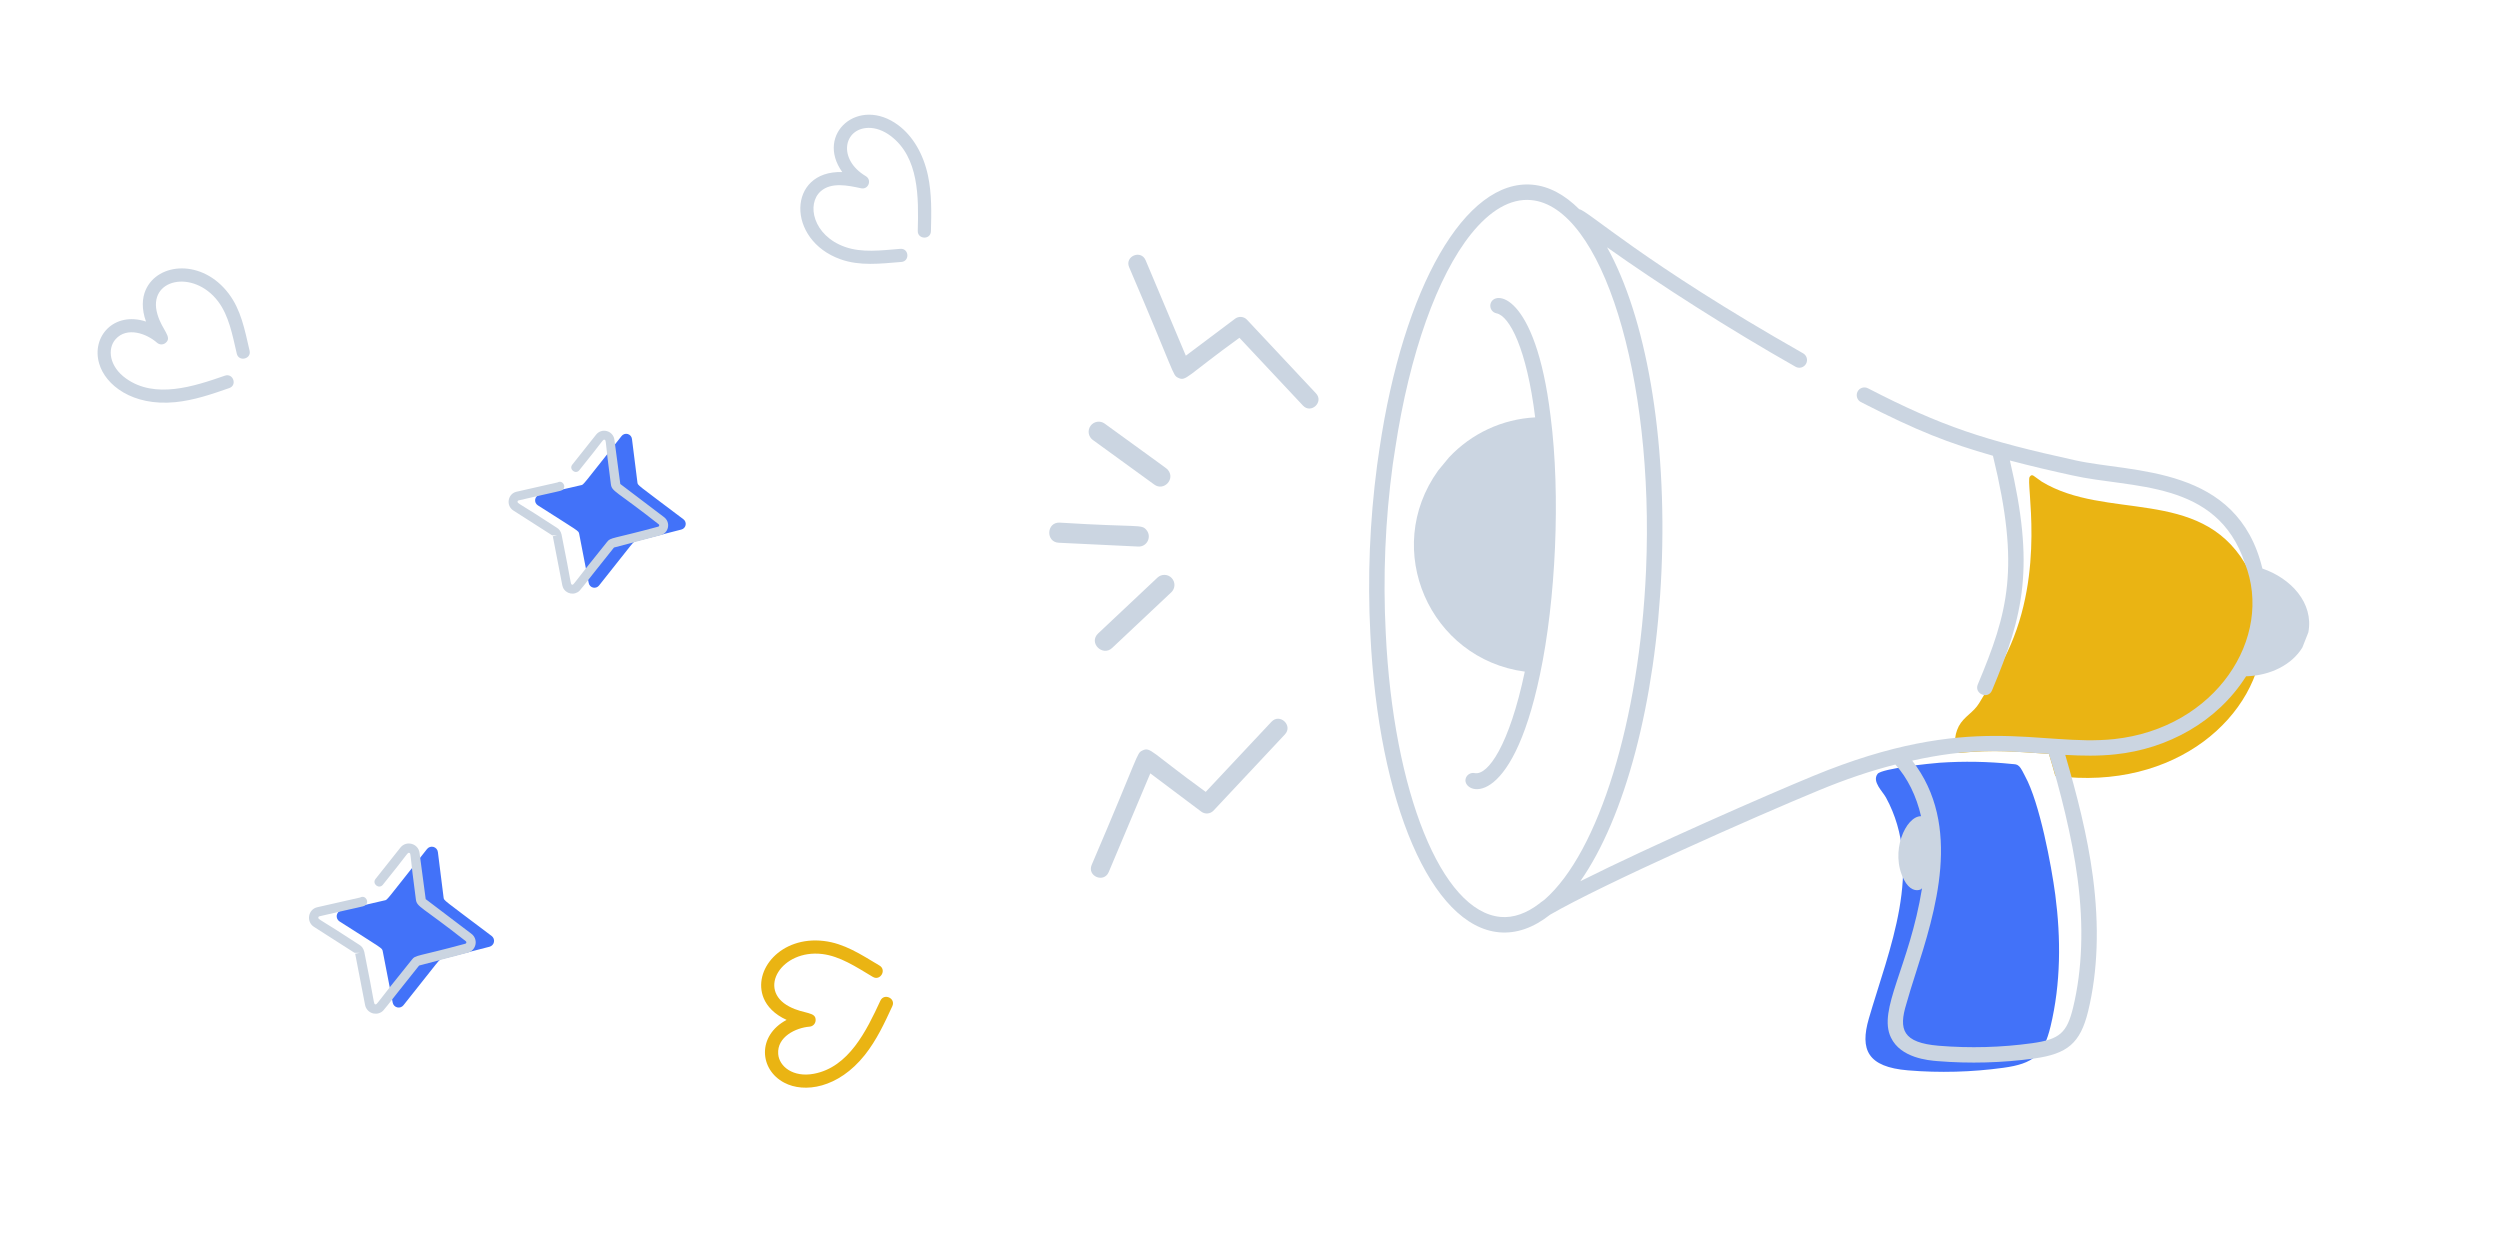 <svg width="200" height="100" viewBox="0 0 200 100" fill="none" xmlns="http://www.w3.org/2000/svg">
<g clip-path="url(#clip0_1231_9213)">
<g clip-path="url(#clip1_1231_9213)">
<path d="M163.911 60.312C164.091 60.878 164.25 61.469 164.421 62.071C174.082 63.323 180.815 57.242 181.035 50.919L181.045 50.906C181.147 48.858 180.648 46.77 179.593 45.06C175.904 38.951 168.488 41.657 163.335 38.528C162.681 38.094 162.586 37.855 162.379 38.142C162.04 38.566 163.68 45.675 160.589 52.167C159.925 53.575 159.148 54.913 158.345 56.231C157.881 57.02 157.138 57.289 156.701 58.099C156.278 58.937 156.352 59.718 156.691 60.242C159.612 59.951 161.192 60.137 163.911 60.312Z" fill="#EAB413"/>
<path d="M150.878 63.803C153.965 69.461 151.1 75.989 149.505 81.493C148.791 83.964 149.388 85.36 152.645 85.629C155.185 85.839 157.74 85.77 160.264 85.424C162.682 85.092 163.493 84.401 164.043 82.117C164.87 78.677 164.88 75.077 164.421 71.57C164.112 69.253 163.178 64.23 162.007 62.096C161.87 61.849 161.723 61.488 161.518 61.291C161.344 61.124 161.203 61.144 160.954 61.119C159.036 60.922 157.105 60.888 155.182 61.018C154.488 61.067 150.53 61.477 150.204 61.913C149.745 62.531 150.607 63.305 150.878 63.803Z" fill="#4272F9"/>
<path fill-rule="evenodd" clip-rule="evenodd" d="M110.354 35.932C112.267 22.958 117.232 14.299 122.591 14.776C123.937 14.896 125.192 15.595 126.339 16.738C127.017 16.821 131.386 20.966 144.232 28.256C144.305 28.295 144.37 28.348 144.422 28.412C144.475 28.476 144.514 28.549 144.537 28.629C144.56 28.708 144.567 28.791 144.558 28.873C144.548 28.955 144.522 29.035 144.482 29.106C144.441 29.178 144.386 29.241 144.321 29.292C144.255 29.342 144.181 29.379 144.101 29.4C144.021 29.421 143.937 29.425 143.856 29.413C143.774 29.401 143.695 29.373 143.625 29.33C138.471 26.407 132.888 22.857 128.565 19.785C131.632 25.297 133.389 34.808 132.918 45.687C132.458 56.222 129.978 65.429 126.423 70.5C132.163 67.619 141.486 63.547 145.056 62.076C157.732 56.843 163.156 59.749 169.12 59.129C177.26 58.256 181.939 51.002 179.593 45.06C177.358 38.34 170.523 39.114 165.762 38.026C164.189 37.683 162.505 37.293 160.791 36.839C162.781 45.307 161.927 49.139 159.362 55.23C159.042 55.993 157.91 55.497 158.225 54.752C160.641 48.992 161.634 45.462 159.436 36.462C155.886 35.444 153.467 34.522 148.864 32.162C148.566 32.008 148.453 31.622 148.608 31.324C148.762 31.026 149.135 30.903 149.446 31.068C155.349 34.115 158.74 35.225 166.028 36.826C170.66 37.855 178.997 37.209 180.991 45.484C183.272 46.259 185.113 48.239 184.668 50.586L184.19 51.801C183.358 53.166 181.66 54.045 179.686 54.105C177.357 57.785 173.353 59.916 169.244 60.346C167.902 60.494 166.552 60.467 165.221 60.392C166.15 63.575 166.993 66.813 167.431 70.135C167.947 74.071 167.831 77.69 167.05 80.902C166.421 83.476 165.379 84.303 162.759 84.677C160.187 85.029 157.584 85.1 154.996 84.889C154.264 84.83 152.053 84.64 151.276 83.005C150.195 80.774 152.749 77.324 153.764 71.057C153.727 71.082 153.707 71.128 153.666 71.148C153.303 71.321 152.746 71.203 152.319 70.38C151.165 68.159 152.453 65.291 153.684 65.295C153.305 63.675 152.617 62.255 151.629 61.163C149.647 61.663 147.616 62.355 145.533 63.218C140.41 65.328 128.237 70.726 124.008 73.176C122.692 74.213 121.326 74.707 119.942 74.585C114.516 74.105 110.274 64.275 109.626 50.681C109.397 46.184 109.579 41.675 110.17 37.21L110.354 35.932ZM155.094 83.66C152.21 83.416 151.876 82.364 152.511 80.303C152.711 79.575 152.97 78.764 153.248 77.89C154.82 72.961 157.027 66.042 152.976 60.851C157.395 59.87 159.974 60.045 163.059 60.255C163.338 60.274 163.622 60.294 163.911 60.312C164.77 63.013 165.785 67.055 166.206 70.293C166.704 74.066 166.586 77.557 165.846 80.612C165.357 82.612 164.79 83.148 162.576 83.455C160.108 83.798 157.587 83.865 155.094 83.66ZM120.05 73.355C121.085 73.447 122.133 73.063 123.171 72.269C123.241 72.199 123.312 72.152 123.384 72.104C123.444 72.064 123.504 72.024 123.566 71.97C127.908 68.173 131.161 57.589 131.683 45.633C132.357 30.074 128.144 16.508 122.483 16.006C120.831 15.859 119.19 16.843 117.681 18.726C115.007 22.062 112.765 28.242 111.611 35.916L111.423 37.145C110.817 41.611 110.629 46.123 110.859 50.624C111.466 63.377 115.332 72.936 120.05 73.355Z" fill="#CBD5E1"/>
<path d="M115.915 36.598C117.712 34.676 120.185 33.526 122.813 33.39C122.141 27.937 120.775 25.277 119.717 25.065C119.638 25.049 119.562 25.018 119.495 24.973C119.428 24.927 119.37 24.869 119.325 24.802C119.28 24.735 119.249 24.659 119.234 24.579C119.218 24.5 119.218 24.418 119.235 24.338C119.465 23.169 122.829 23.314 124.044 33.284C124.866 39.654 124.452 48.045 123.201 53.948C120.87 65.062 117.011 63.471 117.244 62.331C117.276 62.17 117.37 62.029 117.506 61.939C117.642 61.848 117.809 61.815 117.969 61.847C119.035 62.064 120.746 59.613 121.984 53.73C114.381 52.716 110.516 43.954 115.054 37.641L115.915 36.598Z" fill="#CBD5E1"/>
<path d="M97.086 64.844L102.793 58.753C103.462 58.041 102.384 57.026 101.716 57.743L96.458 63.351C92.046 60.16 92.048 59.712 91.378 60.047C90.915 60.279 91.17 60.244 87.333 69.195C86.956 70.092 88.307 70.671 88.696 69.768L92.024 61.869L96.101 64.93C96.247 65.04 96.428 65.092 96.61 65.076C96.792 65.06 96.961 64.978 97.086 64.844Z" fill="#CBD5E1"/>
<path d="M99.76 25.579L105.279 31.47C105.926 32.159 104.884 33.14 104.237 32.447L99.154 27.024C94.886 30.109 94.888 30.543 94.241 30.218C93.792 29.993 94.04 30.027 90.329 21.371C89.965 20.504 91.271 19.944 91.648 20.817L94.866 28.456L98.808 25.496C98.949 25.39 99.124 25.34 99.3 25.355C99.476 25.371 99.64 25.45 99.76 25.579Z" fill="#CBD5E1"/>
<path d="M93.438 37.598C93.3 37.433 93.328 37.499 88.372 33.887C88.287 33.825 88.189 33.78 88.086 33.755C87.983 33.731 87.876 33.727 87.772 33.743C87.667 33.76 87.566 33.797 87.476 33.852C87.386 33.908 87.307 33.98 87.245 34.066C87.182 34.152 87.138 34.249 87.113 34.352C87.088 34.455 87.084 34.562 87.1 34.667C87.117 34.772 87.154 34.872 87.21 34.962C87.265 35.053 87.338 35.132 87.423 35.194L92.344 38.767C93.103 39.321 94.043 38.327 93.438 37.598Z" fill="#CBD5E1"/>
<path d="M91.058 43.724C91.77 43.759 92.159 42.932 91.718 42.403C91.31 41.911 91.233 42.213 84.78 41.81C83.709 41.757 83.642 43.377 84.705 43.42L91.058 43.724Z" fill="#CBD5E1"/>
<path d="M93.903 46.511C93.865 46.412 93.809 46.322 93.736 46.245L93.736 46.242C93.589 46.087 93.387 45.996 93.173 45.99C92.959 45.984 92.751 46.063 92.596 46.21L87.861 50.666C87.047 51.428 88.214 52.55 88.968 51.84L93.703 47.384C93.78 47.311 93.842 47.224 93.885 47.128C93.928 47.031 93.952 46.927 93.956 46.821C93.959 46.715 93.941 46.61 93.903 46.511Z" fill="#CBD5E1"/>
</g>
<path d="M65.911 75.278C67.533 75.472 68.844 76.336 70.355 77.241C70.96 77.593 70.419 78.506 69.826 78.151C68.476 77.344 67.204 76.497 65.784 76.322C62.52 75.929 60.53 79.166 63.148 80.528C64.336 81.155 65.311 80.906 65.249 81.653C65.238 81.777 65.184 81.893 65.096 81.981C65.008 82.068 64.891 82.122 64.767 82.132C63.66 82.218 62.149 82.954 62.256 84.32C62.332 85.327 63.459 86.212 65.107 85.902C67.902 85.38 69.317 82.463 70.431 80.054C70.723 79.424 71.68 79.862 71.386 80.494C70.771 81.826 70.134 83.203 69.186 84.398C67.058 87.076 64.33 87.461 62.739 86.615C60.75 85.572 60.551 82.854 62.929 81.591C61.947 81.149 61.359 80.502 61.092 79.849C60.185 77.619 62.457 74.862 65.911 75.278Z" fill="#EAB413"/>
<path d="M18.291 23.484C19.278 24.786 19.567 26.329 19.965 28.045C20.133 28.724 19.1 28.969 18.943 28.296C18.587 26.764 18.312 25.261 17.451 24.117C15.467 21.496 11.756 22.314 12.595 25.143C12.969 26.433 13.825 26.962 13.245 27.436C13.149 27.514 13.027 27.556 12.903 27.553C12.779 27.551 12.659 27.504 12.566 27.422C11.735 26.686 10.156 26.11 9.247 27.136C8.576 27.89 8.722 29.315 10.09 30.285C12.407 31.934 15.488 30.925 17.995 30.053C18.651 29.826 19 30.819 18.342 31.046C16.956 31.529 15.524 32.027 14.005 32.175C10.601 32.504 8.428 30.81 7.932 29.078C7.301 26.921 9.118 24.891 11.679 25.724C11.314 24.71 11.371 23.838 11.656 23.192C12.63 20.991 16.191 20.71 18.291 23.484Z" fill="#CBD5E1"/>
<path d="M74.475 18.485C74.512 17.022 74.55 15.511 74.234 14.028C73.865 12.313 73.028 10.892 71.879 10.028C68.7 7.639 65.196 10.716 67.381 13.765C62.985 13.623 62.875 19.198 67.25 20.746C68.797 21.292 70.383 21.097 72.104 20.957C72.795 20.911 72.731 19.861 72.033 19.907C70.431 20.037 68.957 20.231 67.6 19.753C65.042 18.849 64.5 16.321 65.659 15.3C66.501 14.556 67.821 14.831 68.886 15.062C69.479 15.19 69.768 14.394 69.268 14.096C66.996 12.742 67.486 10.278 69.465 10.23C70.047 10.216 70.68 10.444 71.247 10.87C73.532 12.586 73.492 15.808 73.421 18.472C73.403 19.154 74.448 19.21 74.474 18.501L74.475 18.485Z" fill="#CBD5E1"/>
<path d="M35.338 76.722L39.159 75.74C39.248 75.717 39.328 75.67 39.392 75.603C39.455 75.537 39.498 75.454 39.516 75.364C39.534 75.273 39.527 75.18 39.494 75.094C39.461 75.008 39.405 74.934 39.332 74.878C35.382 71.892 35.521 72.07 35.485 71.785L35.031 68.164C35.019 68.068 34.98 67.978 34.917 67.905C34.854 67.832 34.771 67.779 34.678 67.753C34.585 67.727 34.487 67.729 34.395 67.759C34.304 67.789 34.223 67.846 34.163 67.921C30.784 72.188 31.008 71.977 30.771 72.031L27.315 72.826C27.221 72.847 27.135 72.896 27.069 72.965C27.002 73.035 26.958 73.123 26.941 73.218C26.925 73.313 26.937 73.411 26.976 73.499C27.015 73.587 27.079 73.662 27.161 73.714C30.63 75.933 30.564 75.82 30.62 76.106L31.415 80.209C31.433 80.3 31.476 80.385 31.541 80.453C31.605 80.521 31.687 80.569 31.778 80.591C31.869 80.613 31.964 80.609 32.052 80.579C32.141 80.548 32.218 80.493 32.276 80.42C35.309 76.598 35.114 76.781 35.337 76.723L35.338 76.722Z" fill="#4272F9"/>
<path d="M33.528 77.244L37.413 76.219C37.736 76.135 37.975 75.882 38.04 75.554C38.072 75.395 38.057 75.231 37.999 75.08C37.941 74.929 37.841 74.797 37.711 74.701L34.056 71.93L33.564 68.233C33.468 67.479 32.508 67.207 32.032 67.808L30.042 70.316C29.737 70.704 30.323 71.168 30.629 70.779C32.691 68.237 32.585 68.193 32.738 68.23C32.896 68.271 32.77 68.266 33.269 71.947C33.352 72.58 33.693 72.488 37.262 75.296C37.28 75.308 37.294 75.326 37.302 75.346C37.311 75.365 37.313 75.387 37.309 75.409C37.306 75.43 37.296 75.45 37.281 75.465C37.266 75.481 37.247 75.492 37.226 75.497C33.337 76.552 33.253 76.375 32.942 76.783C30.009 80.403 30.172 80.385 30.022 80.346C29.879 80.311 29.995 80.36 29.145 76.156C29.084 75.893 28.942 75.694 28.741 75.581C25.564 73.494 25.437 73.571 25.466 73.396C25.473 73.362 25.494 73.318 25.548 73.306C28.945 72.513 29.025 72.54 29.186 72.446C29.61 72.198 29.24 71.556 28.813 71.8L25.384 72.578C24.648 72.742 24.471 73.736 25.118 74.149L28.356 76.221L28.78 76.226L28.413 76.297L29.206 80.397C29.232 80.532 29.29 80.659 29.375 80.767C29.459 80.875 29.569 80.962 29.694 81.019C29.819 81.076 29.956 81.102 30.093 81.096C30.23 81.089 30.364 81.05 30.483 80.981C30.745 80.828 30.638 80.847 33.528 77.244Z" fill="#CBD5E1"/>
<path d="M50.851 43.305L54.507 42.364C54.593 42.343 54.67 42.297 54.73 42.234C54.791 42.17 54.832 42.09 54.849 42.004C54.867 41.918 54.859 41.829 54.828 41.747C54.797 41.664 54.743 41.593 54.673 41.54C50.893 38.682 51.026 38.853 50.992 38.579L50.557 35.114C50.546 35.022 50.508 34.936 50.448 34.866C50.388 34.796 50.308 34.746 50.219 34.721C50.13 34.696 50.036 34.698 49.949 34.727C49.861 34.755 49.784 34.809 49.727 34.882C46.492 38.965 46.707 38.763 46.481 38.815L43.173 39.576C43.083 39.596 43.001 39.642 42.937 39.709C42.873 39.776 42.831 39.86 42.815 39.951C42.799 40.042 42.811 40.136 42.848 40.22C42.885 40.304 42.947 40.376 43.025 40.425C46.345 42.549 46.282 42.441 46.336 42.715L47.097 46.641C47.114 46.729 47.155 46.81 47.217 46.875C47.278 46.94 47.357 46.986 47.444 47.007C47.531 47.028 47.622 47.024 47.706 46.995C47.791 46.966 47.865 46.914 47.921 46.844C50.823 43.185 50.637 43.361 50.85 43.305L50.851 43.305Z" fill="#4272F9"/>
<path d="M49.118 43.803L52.837 42.822C53.145 42.743 53.374 42.5 53.437 42.186C53.467 42.034 53.453 41.877 53.398 41.733C53.342 41.588 53.246 41.462 53.122 41.37L49.624 38.718L49.153 35.18C49.061 34.459 48.142 34.198 47.687 34.773L45.782 37.173C45.49 37.545 46.051 37.989 46.344 37.617C48.318 35.184 48.216 35.142 48.363 35.178C48.513 35.216 48.393 35.212 48.87 38.735C48.95 39.34 49.276 39.252 52.692 41.94C52.709 41.952 52.723 41.968 52.731 41.987C52.739 42.006 52.741 42.027 52.737 42.047C52.734 42.068 52.724 42.087 52.71 42.102C52.696 42.117 52.678 42.127 52.658 42.132C48.936 43.142 48.856 42.972 48.558 43.362C45.75 46.827 45.907 46.81 45.763 46.772C45.626 46.739 45.737 46.786 44.924 42.762C44.866 42.511 44.73 42.32 44.537 42.212C41.496 40.215 41.376 40.289 41.403 40.121C41.41 40.089 41.43 40.046 41.482 40.035C44.733 39.276 44.809 39.302 44.963 39.212C45.369 38.975 45.015 38.36 44.606 38.593L41.324 39.338C40.62 39.495 40.451 40.447 41.07 40.842L44.169 42.825L44.574 42.83L44.224 42.898L44.983 46.821C45.007 46.95 45.062 47.072 45.144 47.175C45.225 47.279 45.33 47.362 45.449 47.416C45.569 47.471 45.7 47.496 45.831 47.49C45.963 47.484 46.091 47.446 46.205 47.38C46.455 47.234 46.352 47.252 49.118 43.803Z" fill="#CBD5E1"/>
</g>
<defs>
<clipPath id="clip0_1231_9213">
<rect width="200" height="100" fill="white"/>
</clipPath>
<clipPath id="clip1_1231_9213">
<rect width="120.147" height="120.147" fill="white" transform="matrix(-0.625 0.78 0.78 0.625 125.674 -33)"/>
</clipPath>
</defs>
</svg>
